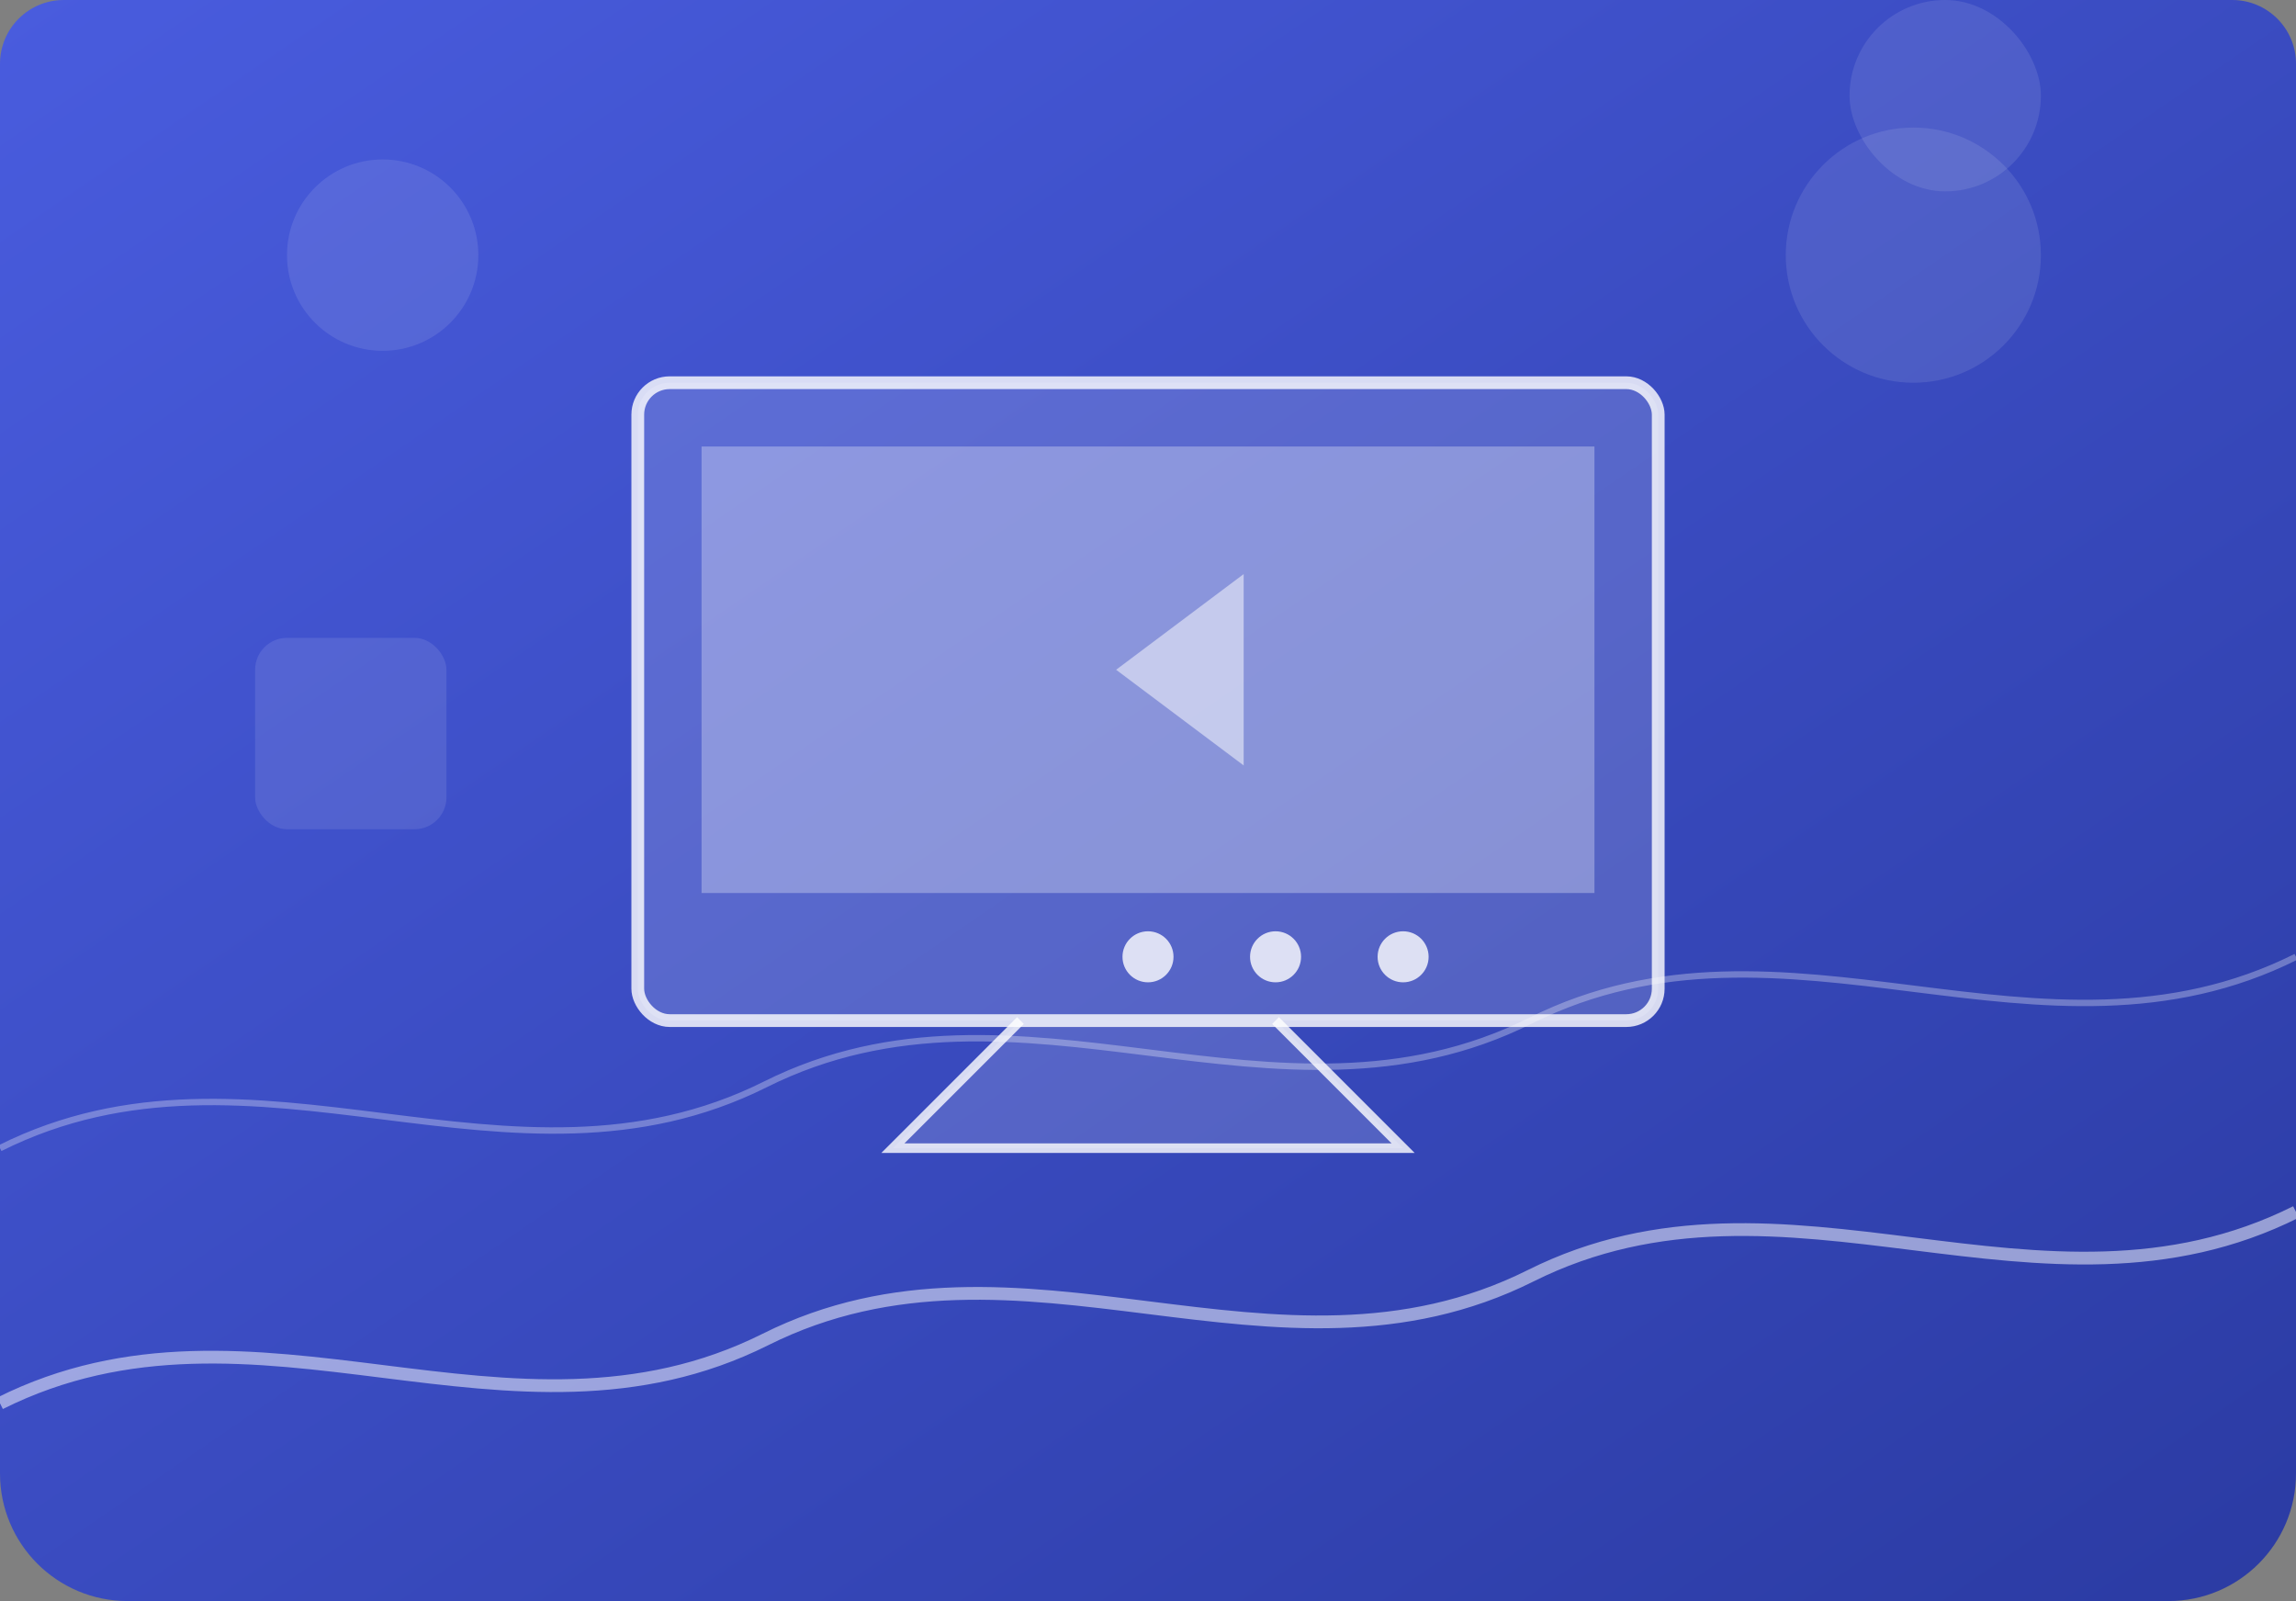 <svg width="360" height="251" viewBox="0 0 360 251" fill="none" xmlns="http://www.w3.org/2000/svg">
  <rect x="0" y="0" width="360" height="251" fill="#808080" stroke="none"/>
  <defs>
    <linearGradient id="grad_tv" x1="0%" y1="0%" x2="100%" y2="100%">
      <stop offset="0%" stop-color="#495CDE" />
      <stop offset="100%" stop-color="#2B3BA3" />
    </linearGradient>
  </defs>
  <path d="M0 10C0 4.477 4.477 0 10 0H350C355.523 0 360 4.477 360 10V231C360 242.046 351.046 251 340 251H20C8.954 251 0 242.046 0 231V10Z" fill="url(#grad_tv)"/>
  
  <!-- 波浪线 -->
  <path d="M0 220C40 200 80 230 120 210C160 190 200 220 240 200C280 180 320 210 360 190" stroke="white" stroke-width="2" stroke-opacity="0.5"/>
  <path d="M0 180C40 160 80 190 120 170C160 150 200 180 240 160C280 140 320 170 360 150" stroke="white" stroke-width="1" stroke-opacity="0.3"/>
  
  <!-- 电视图标 -->
  <rect x="100" y="60" width="160" height="100" rx="5" fill="white" fill-opacity="0.15" stroke="white" stroke-width="2" stroke-opacity="0.8"/>
  <rect x="110" y="70" width="140" height="70" fill="white" fill-opacity="0.3"/>
  
  <!-- 电视支架 -->
  <path d="M160 160L140 180H220L200 160" fill="white" fill-opacity="0.15" stroke="white" stroke-width="1.5" stroke-opacity="0.8"/>
  
  <!-- 电视按钮 -->
  <circle cx="180" cy="150" r="4" fill="white" fill-opacity="0.8"/>
  <circle cx="200" cy="150" r="4" fill="white" fill-opacity="0.8"/>
  <circle cx="220" cy="150" r="4" fill="white" fill-opacity="0.8"/>
  
  <!-- 装饰元素 -->
  <circle cx="60" cy="40" r="15" fill="white" fill-opacity="0.1"/>
  <circle cx="300" cy="40" r="20" fill="white" fill-opacity="0.1"/>
  <rect x="40" y="100" width="30" height="30" rx="5" fill="white" fill-opacity="0.1"/>
  <rect x="290" cy="100" width="30" height="30" rx="15" fill="white" fill-opacity="0.1"/>
  
  <!-- 视频播放图标 -->
  <polygon points="175,105 195,90 195,120" fill="white" fill-opacity="0.5"/>
</svg>